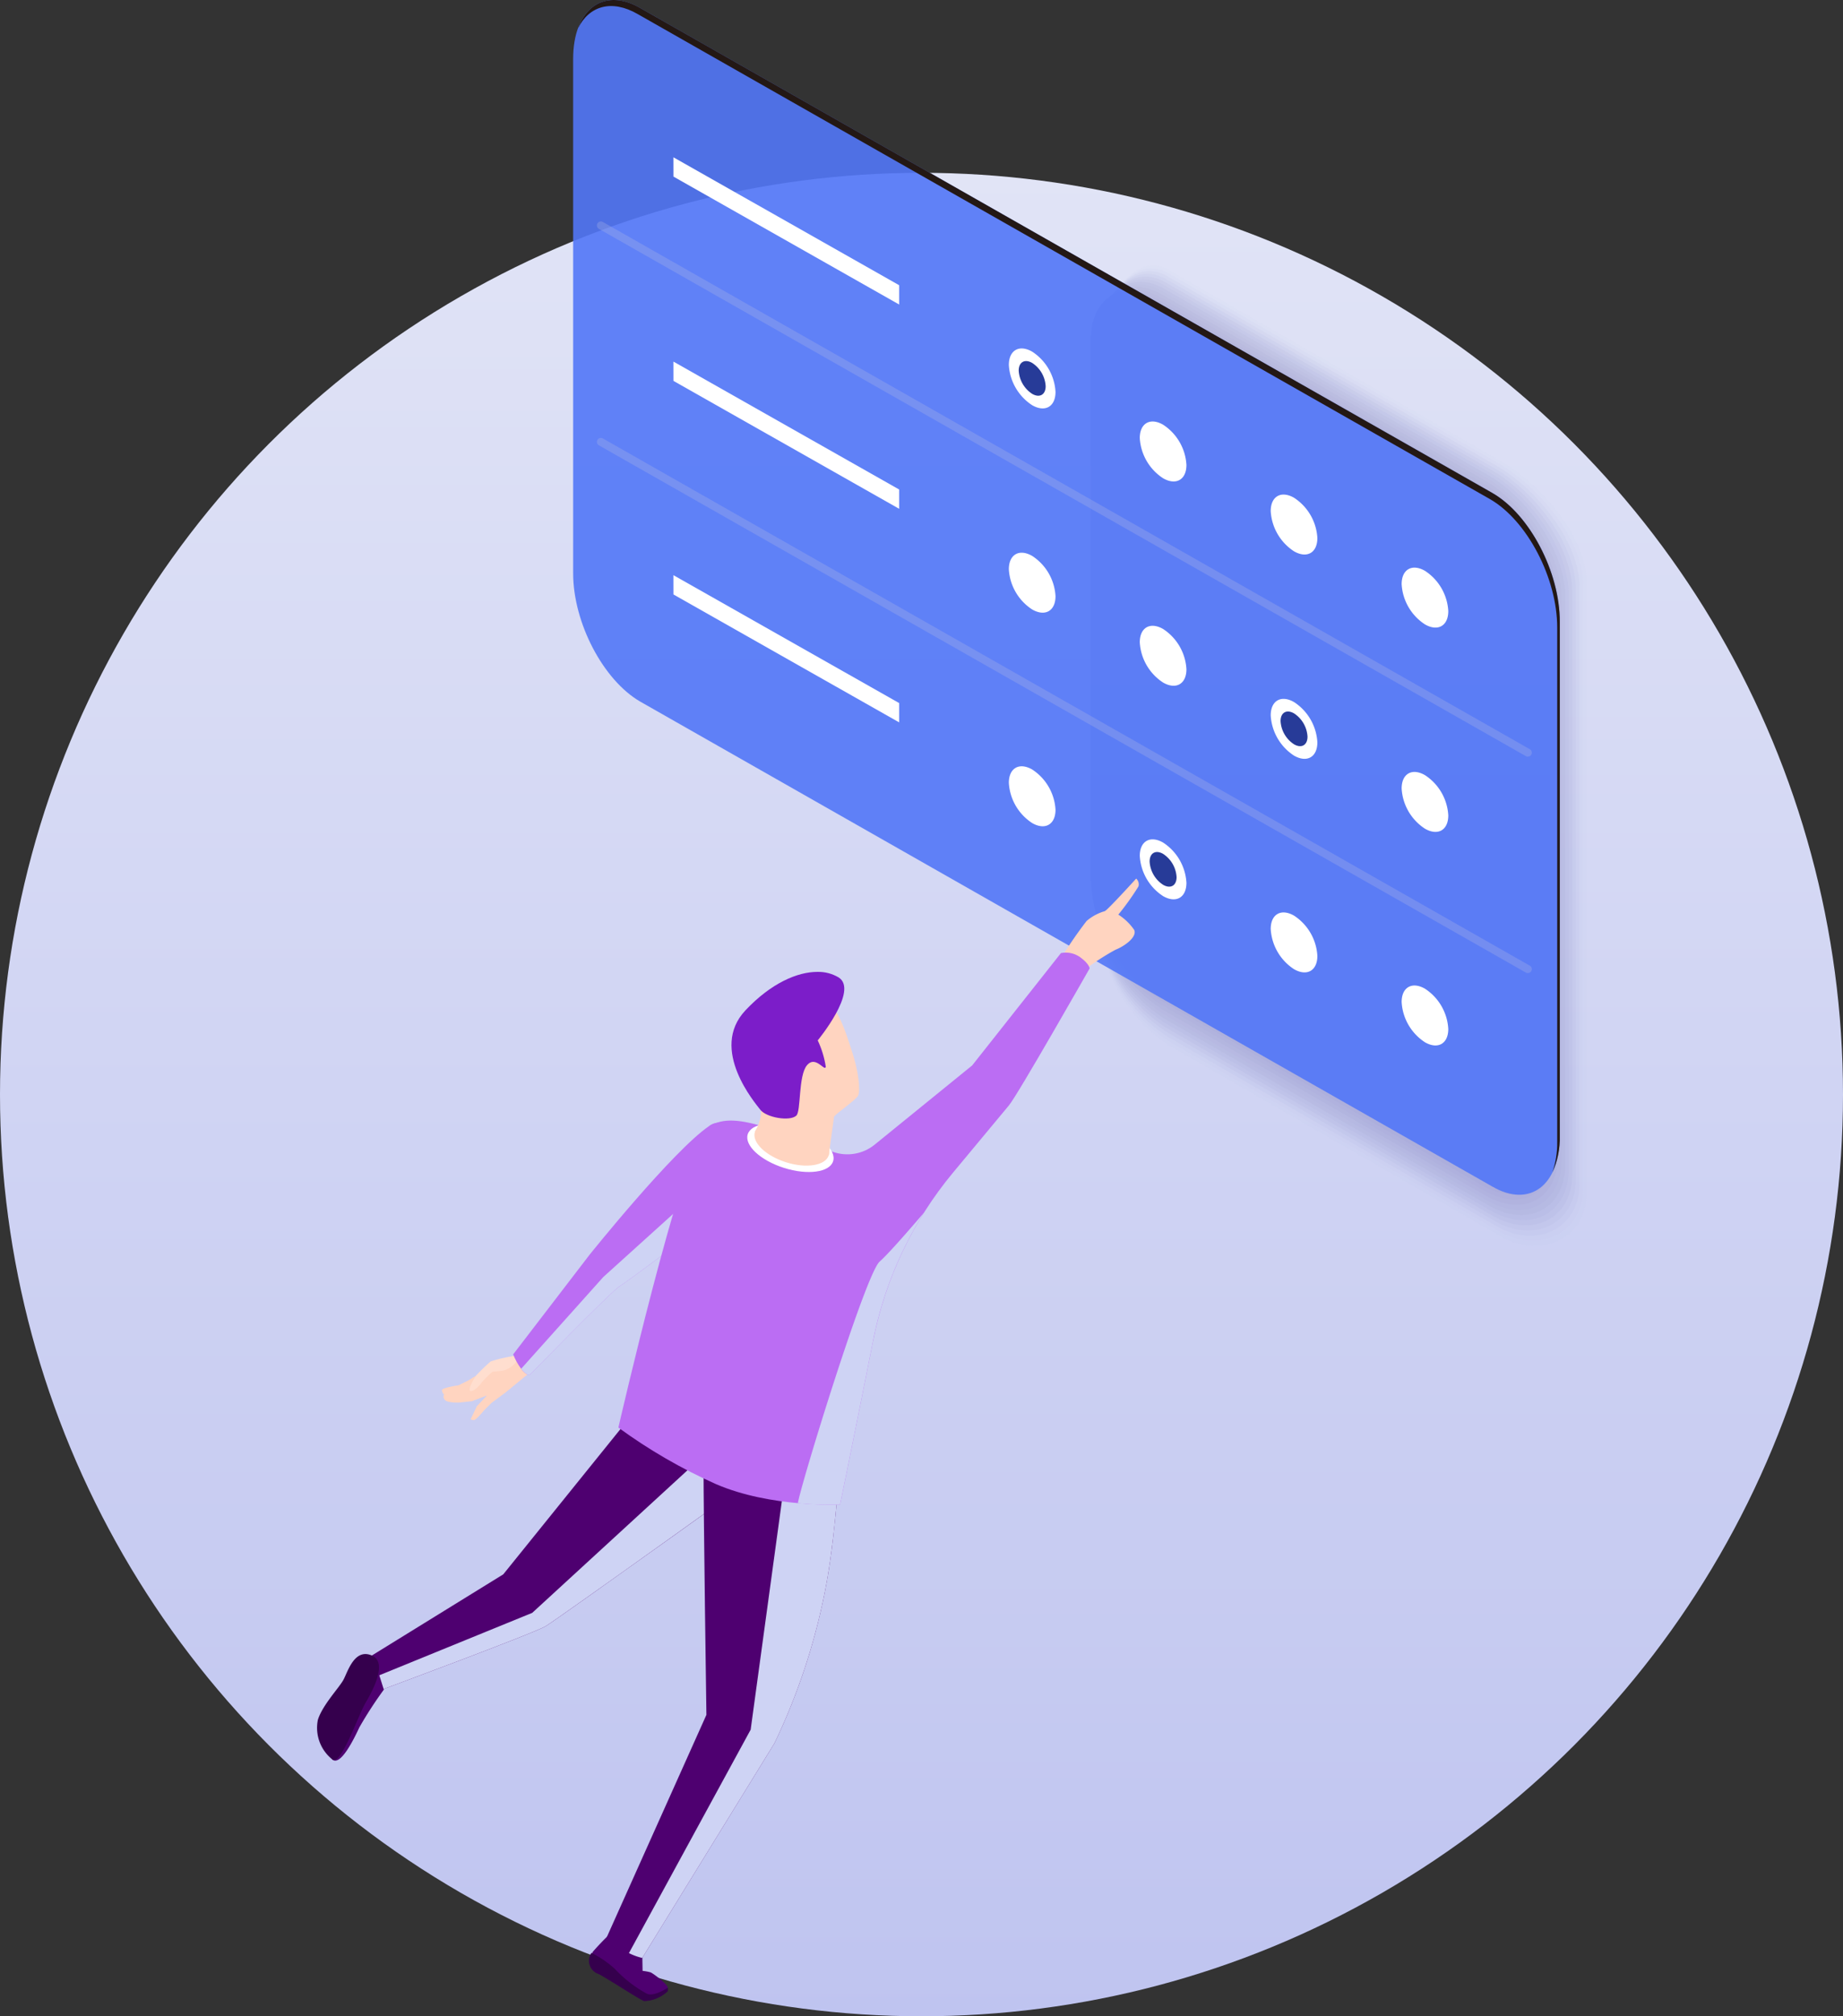 <svg xmlns="http://www.w3.org/2000/svg" xmlns:xlink="http://www.w3.org/1999/xlink" width="160" height="175" viewBox="0 0 160 175">
  <rect x="0" y="0" width="160" height="175" fill="#333333" stroke="none"/>
  <defs>
    <linearGradient id="linear-gradient" x1="0.5" x2="0.5" y2="1" gradientUnits="objectBoundingBox">
      <stop offset="0" stop-color="#e1e4f6"/>
      <stop offset="1" stop-color="#bfc4f0"/>
    </linearGradient>
    <clipPath id="clip-path">
      <rect id="矩形_1916" data-name="矩形 1916" width="110.545" height="173.708" fill="none"/>
    </clipPath>
    <clipPath id="clip-path-3">
      <rect id="矩形_1891" data-name="矩形 1891" width="43.364" height="85.804" fill="none"/>
    </clipPath>
    <clipPath id="clip-path-4">
      <rect id="矩形_1879" data-name="矩形 1879" width="42.626" height="85.804" fill="none"/>
    </clipPath>
    <clipPath id="clip-path-5">
      <rect id="矩形_1880" data-name="矩形 1880" width="42.385" height="85.108" fill="none"/>
    </clipPath>
    <clipPath id="clip-path-6">
      <rect id="矩形_1881" data-name="矩形 1881" width="42.143" height="84.415" fill="none"/>
    </clipPath>
    <clipPath id="clip-path-7">
      <rect id="矩形_1882" data-name="矩形 1882" width="41.902" height="83.724" fill="none"/>
    </clipPath>
    <clipPath id="clip-path-8">
      <rect id="矩形_1883" data-name="矩形 1883" width="41.66" height="83.037" fill="none"/>
    </clipPath>
    <clipPath id="clip-path-9">
      <rect id="矩形_1884" data-name="矩形 1884" width="41.418" height="82.353" fill="none"/>
    </clipPath>
    <clipPath id="clip-path-10">
      <rect id="矩形_1885" data-name="矩形 1885" width="41.176" height="81.674" fill="none"/>
    </clipPath>
    <clipPath id="clip-path-11">
      <rect id="矩形_1886" data-name="矩形 1886" width="40.935" height="80.999" fill="none"/>
    </clipPath>
    <clipPath id="clip-path-12">
      <rect id="矩形_1887" data-name="矩形 1887" width="40.693" height="80.329" fill="none"/>
    </clipPath>
    <clipPath id="clip-path-13">
      <rect id="矩形_1888" data-name="矩形 1888" width="40.452" height="79.667" fill="none"/>
    </clipPath>
    <clipPath id="clip-path-14">
      <rect id="矩形_1889" data-name="矩形 1889" width="40.21" height="79.014" fill="none"/>
    </clipPath>
    <clipPath id="clip-path-15">
      <rect id="矩形_1890" data-name="矩形 1890" width="39.968" height="78.37" fill="none"/>
    </clipPath>
    <clipPath id="clip-path-16">
      <rect id="矩形_1893" data-name="矩形 1893" width="85.656" height="103.699" fill="none"/>
    </clipPath>
    <clipPath id="clip-path-17">
      <path id="路径_2674" data-name="路径 2674" d="M104.206,103,30.214,60.9c-3.221-1.86-5.832-6.848-5.832-11.143V5.109c0-4.294,2.611-6.268,5.832-4.408l73.992,42.1c3.221,1.86,5.832,6.849,5.832,11.143V98.591c0,4.294-2.611,6.268-5.832,4.408" transform="translate(-24.382 0)" fill="none"/>
    </clipPath>
    <linearGradient id="linear-gradient-2" x1="-0.065" y1="1.452" x2="-0.057" y2="1.452" gradientUnits="objectBoundingBox">
      <stop offset="0" stop-color="#b4f759"/>
      <stop offset="0.005" stop-color="#b4f759"/>
      <stop offset="0.106" stop-color="#90ed6e"/>
      <stop offset="0.33" stop-color="#36d5a4"/>
      <stop offset="0.46" stop-color="#00c7c5"/>
      <stop offset="0.717" stop-color="#2c9be0"/>
      <stop offset="0.96" stop-color="#5277f7"/>
      <stop offset="1" stop-color="#5277f7"/>
    </linearGradient>
    <clipPath id="clip-path-18">
      <rect id="矩形_1895" data-name="矩形 1895" width="85.235" height="101.763" fill="none"/>
    </clipPath>
    <clipPath id="clip-path-19">
      <path id="路径_2675" data-name="路径 2675" d="M104.246,42.8,30.254.7C27.8-.718,25.7.095,24.844,2.458c.967-1.951,2.924-2.541,5.185-1.235l73.992,42.1c3.221,1.86,5.832,6.849,5.832,11.143V99.113a7.753,7.753,0,0,1-.422,2.65,7.146,7.146,0,0,0,.646-3.174V53.944c0-4.294-2.611-9.283-5.832-11.143" transform="translate(-24.844 0)" fill="none"/>
    </clipPath>
    <radialGradient id="radial-gradient" cx="0.5" cy="0.503" r="0.458" gradientTransform="matrix(1.202, 0, 0, -1, 0.054, 3.404)" gradientUnits="objectBoundingBox">
      <stop offset="0" stop-color="#fff"/>
      <stop offset="1" stop-color="#231815"/>
    </radialGradient>
    <clipPath id="clip-path-23">
      <rect id="矩形_1899" data-name="矩形 1899" width="81.16" height="46.447" fill="none"/>
    </clipPath>
    <clipPath id="clip-path-25">
      <path id="路径_2698" data-name="路径 2698" d="M35.679,107.038C32.532,109.187,25.311,118.2,25.311,118.2l-6.633,8.648a5.638,5.638,0,0,0,.675,1.231c.426.567.735.578.735.578s7.133-7.308,7.833-7.728c.815-.49,7.257-5.356,7.257-5.356s3.014-8.824,1.2-8.824a1.334,1.334,0,0,0-.7.286" transform="translate(-18.678 -106.752)" fill="none"/>
    </clipPath>
    <linearGradient id="linear-gradient-3" x1="-0.419" y1="2.781" x2="-0.387" y2="2.781" gradientUnits="objectBoundingBox">
      <stop offset="0" stop-color="#5277f7"/>
      <stop offset="0.005" stop-color="#5277f7"/>
      <stop offset="0.344" stop-color="#7070f4"/>
      <stop offset="0.525" stop-color="#836df3"/>
      <stop offset="0.648" stop-color="#8b6df3"/>
      <stop offset="0.848" stop-color="#a46df3"/>
      <stop offset="1" stop-color="#bb6df3"/>
    </linearGradient>
    <clipPath id="clip-path-27">
      <rect id="矩形_1903" data-name="矩形 1903" width="17.095" height="17.524" fill="none"/>
    </clipPath>
    <clipPath id="clip-path-28">
      <path id="路径_2702" data-name="路径 2702" d="M16.644,148.2,5.2,155.266l.75,3s13.294-4.928,14.356-5.553S40.86,138.1,40.86,138.1L29.151,132.7Z" transform="translate(-5.201 -132.702)" fill="none"/>
    </clipPath>
    <linearGradient id="linear-gradient-4" x1="-0.015" y1="1.468" x2="0.006" y2="1.468" gradientUnits="objectBoundingBox">
      <stop offset="0" stop-color="#273b98"/>
      <stop offset="0.005" stop-color="#273b98"/>
      <stop offset="0.219" stop-color="#2e2ca1"/>
      <stop offset="0.399" stop-color="#361cac"/>
      <stop offset="0.797" stop-color="#450a85"/>
      <stop offset="1" stop-color="#4e0070"/>
    </linearGradient>
    <clipPath id="clip-path-30">
      <rect id="矩形_1906" data-name="矩形 1906" width="35.212" height="22.335" fill="none"/>
    </clipPath>
    <clipPath id="clip-path-31">
      <path id="路径_2704" data-name="路径 2704" d="M35.978,138.728c0,4.565.251,21.761.251,21.761l-8.651,19.3a14.506,14.506,0,0,0,1.663,1.236,5.191,5.191,0,0,0,1.417.562l11.476-18.63a54.941,54.941,0,0,0,4.557-14.1c.809-4.482,1.226-11.7,1.226-11.7l-10.689-3.369s-1.251.374-1.251,4.941" transform="translate(-27.578 -133.787)" fill="none"/>
    </clipPath>
    <linearGradient id="linear-gradient-5" x1="-1.21" y1="1.077" x2="-1.166" y2="1.077" xlink:href="#linear-gradient-4"/>
    <clipPath id="clip-path-33">
      <rect id="矩形_1909" data-name="矩形 1909" width="18.416" height="46.014" fill="none"/>
    </clipPath>
    <clipPath id="clip-path-34">
      <path id="路径_2709" data-name="路径 2709" d="M67.1,90.615l-7.7,9.743-8.484,6.891a3.764,3.764,0,0,1-3.609.613l-.022-.007c-4.753-1.626-9.06-4.02-11.124-1.83s-7.479,25.769-7.479,25.769a46.384,46.384,0,0,0,8.46,4.9c4.757,2.065,10.79,1.777,10.79,1.777s1.515-7.4,2.877-14.274a32.672,32.672,0,0,1,6.906-14.508c2.377-2.866,4.592-5.53,4.869-5.855.736-.858,7.009-11.891,7.009-11.891s0-.374-.812-.969a2.123,2.123,0,0,0-1.259-.406,1.827,1.827,0,0,0-.422.044" transform="translate(-28.682 -90.571)" fill="none"/>
    </clipPath>
    <linearGradient id="linear-gradient-6" x1="-0.414" y1="2.011" x2="-0.396" y2="2.011" xlink:href="#linear-gradient-3"/>
    <clipPath id="clip-path-36">
      <path id="路径_2713" data-name="路径 2713" d="M40.649,95.74c-3.192,3.384.885,8.089,1.294,8.629.509.669,2.553,1.037,3.125.506.414-.383.162-3.456.92-4.366.417-.5.843-.271,1.157-.041.256.189.437.376.48.169a8.32,8.32,0,0,0-.7-2.291s3.591-4.352,1.811-5.467A3.454,3.454,0,0,0,46.9,92.4c-1.724,0-4,.954-6.248,3.335" transform="translate(-39.437 -92.405)" fill="none"/>
    </clipPath>
    <linearGradient id="linear-gradient-7" x1="-1.71" y1="5.018" x2="-1.66" y2="5.018" gradientUnits="objectBoundingBox">
      <stop offset="0" stop-color="#45108a"/>
      <stop offset="0.096" stop-color="#45108a"/>
      <stop offset="1" stop-color="#7c1dc9"/>
    </linearGradient>
    <clipPath id="clip-path-38">
      <rect id="矩形_1914" data-name="矩形 1914" width="10.959" height="25.362" fill="none"/>
    </clipPath>
  </defs>
  <g id="组_5504" data-name="组 5504" transform="translate(-769 -4207)">
    <circle id="椭圆_34" data-name="椭圆 34" cx="80" cy="80" r="80" transform="translate(769 4222)" fill="url(#linear-gradient)"/>
    <g id="组_4389" data-name="组 4389" transform="translate(796.5 4207)">
      <g id="组_4388" data-name="组 4388" clip-path="url(#clip-path)">
        <g id="组_4343" data-name="组 4343">
          <g id="组_4342" data-name="组 4342" clip-path="url(#clip-path)">
            <g id="组_4331" data-name="组 4331" transform="translate(67.181 22.793)" opacity="0.3" style="mix-blend-mode: multiply;isolation: isolate">
              <g id="组_4330" data-name="组 4330">
                <g id="组_4329" data-name="组 4329" clip-path="url(#clip-path-3)">
                  <g id="组_4295" data-name="组 4295" transform="translate(0.738)" opacity="0">
                    <g id="组_4294" data-name="组 4294">
                      <g id="组_4293" data-name="组 4293" clip-path="url(#clip-path-4)">
                        <path id="路径_2662" data-name="路径 2662" d="M80.59,25.367c-3.42-1.975-6.191,3.792-6.191,7.716V82.661a13.644,13.644,0,0,0,6.191,10.68l28.873,16.621c3.42,1.975,7.562.177,7.562-3.747V52.451c0-3.924-4.142-8.488-7.562-10.463Z" transform="translate(-74.399 -24.967)" fill="#afb6e5"/>
                      </g>
                    </g>
                  </g>
                  <g id="组_4298" data-name="组 4298" transform="translate(0.671 0.246)" opacity="0.091">
                    <g id="组_4297" data-name="组 4297">
                      <g id="组_4296" data-name="组 4296" clip-path="url(#clip-path-5)">
                        <path id="路径_2663" data-name="路径 2663" d="M80.509,25.658c-3.415-1.972-6.184,3.412-6.184,7.332V82.306a13.627,13.627,0,0,0,6.184,10.666l28.771,16.563c3.415,1.972,7.429.2,7.429-3.723V52.69c0-3.919-4.014-8.5-7.429-10.469Z" transform="translate(-74.325 -25.237)" fill="#a7addf"/>
                      </g>
                    </g>
                  </g>
                  <g id="组_4301" data-name="组 4301" transform="translate(0.604 0.491)" opacity="0.182">
                    <g id="组_4300" data-name="组 4300">
                      <g id="组_4299" data-name="组 4299" clip-path="url(#clip-path-6)">
                        <path id="路径_2664" data-name="路径 2664" d="M80.428,25.948c-3.411-1.969-6.176,3.032-6.176,6.946V81.949A13.608,13.608,0,0,0,80.428,92.6l28.67,16.5c3.411,1.969,7.3.215,7.3-3.7V52.927c0-3.914-3.886-8.506-7.3-10.475Z" transform="translate(-74.252 -25.505)" fill="#a0a5d9"/>
                      </g>
                    </g>
                  </g>
                  <g id="组_4304" data-name="组 4304" transform="translate(0.537 0.733)" opacity="0.273">
                    <g id="组_4303" data-name="组 4303">
                      <g id="组_4302" data-name="组 4302" clip-path="url(#clip-path-7)">
                        <path id="路径_2665" data-name="路径 2665" d="M80.347,26.238c-3.407-1.967-6.169,2.652-6.169,6.561v48.8a13.591,13.591,0,0,0,6.169,10.639l28.569,16.445c3.406,1.967,7.165.235,7.165-3.674V53.166c0-3.909-3.758-8.515-7.165-10.482Z" transform="translate(-74.178 -25.77)" fill="#989cd3"/>
                      </g>
                    </g>
                  </g>
                  <g id="组_4307" data-name="组 4307" transform="translate(0.47 0.971)" opacity="0.364">
                    <g id="组_4306" data-name="组 4306">
                      <g id="组_4305" data-name="组 4305" clip-path="url(#clip-path-8)">
                        <path id="路径_2666" data-name="路径 2666" d="M80.265,26.528c-3.4-1.965-6.16,2.272-6.16,6.176V81.238a13.573,13.573,0,0,0,6.16,10.625l28.466,16.387c3.4,1.965,7.033.254,7.033-3.65V53.4c0-3.9-3.631-8.523-7.033-10.488Z" transform="translate(-74.105 -26.031)" fill="#9094cd"/>
                      </g>
                    </g>
                  </g>
                  <g id="组_4310" data-name="组 4310" transform="translate(0.402 1.207)" opacity="0.455">
                    <g id="组_4309" data-name="组 4309">
                      <g id="组_4308" data-name="组 4308" clip-path="url(#clip-path-9)">
                        <path id="路径_2667" data-name="路径 2667" d="M80.184,26.818c-3.4-1.962-6.153,1.892-6.153,5.792V80.881a13.559,13.559,0,0,0,6.153,10.613l28.365,16.327c3.4,1.962,6.9.273,6.9-3.626V53.64c0-3.9-3.5-8.532-6.9-10.495Z" transform="translate(-74.031 -26.289)" fill="#898bc7"/>
                      </g>
                    </g>
                  </g>
                  <g id="组_4313" data-name="组 4313" transform="translate(0.335 1.438)" opacity="0.545">
                    <g id="组_4312" data-name="组 4312">
                      <g id="组_4311" data-name="组 4311" clip-path="url(#clip-path-10)">
                        <path id="路径_2668" data-name="路径 2668" d="M80.1,27.106c-3.393-1.959-6.145,1.512-6.145,5.406V80.523a13.54,13.54,0,0,0,6.145,10.6l28.264,16.269c3.394,1.959,6.768.292,6.768-3.6V53.876c0-3.894-3.374-8.541-6.768-10.5Z" transform="translate(-73.958 -26.542)" fill="#8183c1"/>
                      </g>
                    </g>
                  </g>
                  <g id="组_4316" data-name="组 4316" transform="translate(0.268 1.664)" opacity="0.636">
                    <g id="组_4315" data-name="组 4315">
                      <g id="组_4314" data-name="组 4314" clip-path="url(#clip-path-11)">
                        <path id="路径_2669" data-name="路径 2669" d="M80.022,27.4c-3.39-1.957-6.137,1.132-6.137,5.021v47.75a13.52,13.52,0,0,0,6.137,10.585l28.162,16.211c3.39,1.957,6.635.311,6.635-3.578V54.113c0-3.89-3.245-8.55-6.635-10.507Z" transform="translate(-73.884 -26.79)" fill="#7a7abb"/>
                      </g>
                    </g>
                  </g>
                  <g id="组_4319" data-name="组 4319" transform="translate(0.201 1.885)" opacity="0.727">
                    <g id="组_4318" data-name="组 4318">
                      <g id="组_4317" data-name="组 4317" clip-path="url(#clip-path-12)">
                        <path id="路径_2670" data-name="路径 2670" d="M79.94,27.683c-3.385-1.955-6.129.752-6.129,4.636V79.807A13.507,13.507,0,0,0,79.94,90.38L108,106.531c3.385,1.955,6.5.33,6.5-3.553V54.347c0-3.884-3.118-8.559-6.5-10.513Z" transform="translate(-73.811 -27.032)" fill="#7272b5"/>
                      </g>
                    </g>
                  </g>
                  <g id="组_4322" data-name="组 4322" transform="translate(0.134 2.099)" opacity="0.818">
                    <g id="组_4321" data-name="组 4321">
                      <g id="组_4320" data-name="组 4320" clip-path="url(#clip-path-13)">
                        <path id="路径_2671" data-name="路径 2671" d="M79.859,27.971c-3.381-1.952-6.121.372-6.121,4.251V79.449a13.488,13.488,0,0,0,6.121,10.559l27.96,16.093c3.381,1.952,6.37.351,6.37-3.529V54.583c0-3.88-2.99-8.568-6.37-10.519Z" transform="translate(-73.737 -27.266)" fill="#6a69af"/>
                      </g>
                    </g>
                  </g>
                  <g id="组_4325" data-name="组 4325" transform="translate(0.067 2.303)" opacity="0.909">
                    <g id="组_4324" data-name="组 4324">
                      <g id="组_4323" data-name="组 4323" clip-path="url(#clip-path-14)">
                        <path id="路径_2672" data-name="路径 2672" d="M79.778,28.257c-3.377-1.949-6.114-.008-6.114,3.866V79.09a13.471,13.471,0,0,0,6.114,10.545l27.858,16.033c3.376,1.95,6.238.37,6.238-3.506V54.816c0-3.874-2.862-8.576-6.238-10.525Z" transform="translate(-73.664 -27.49)" fill="#6361a9"/>
                      </g>
                    </g>
                  </g>
                  <g id="组_4328" data-name="组 4328" transform="translate(0 2.499)">
                    <g id="组_4327" data-name="组 4327">
                      <g id="组_4326" data-name="组 4326" clip-path="url(#clip-path-15)">
                        <path id="路径_2673" data-name="路径 2673" d="M79.7,28.543c-3.372-1.947-6.106-.388-6.106,3.481V78.729A13.454,13.454,0,0,0,79.7,89.261l27.756,15.975c3.372,1.947,6.106.389,6.106-3.481V55.05a13.456,13.456,0,0,0-6.106-10.532Z" transform="translate(-73.59 -27.704)" fill="#5b58a3"/>
                      </g>
                    </g>
                  </g>
                </g>
              </g>
            </g>
            <g id="组_4336" data-name="组 4336" transform="translate(22.258)" opacity="0.9">
              <g id="组_4335" data-name="组 4335">
                <g id="组_4334" data-name="组 4334" clip-path="url(#clip-path-16)">
                  <g id="组_4333" data-name="组 4333" transform="translate(0 0)">
                    <g id="组_4332" data-name="组 4332" clip-path="url(#clip-path-17)">
                      <rect id="矩形_1892" data-name="矩形 1892" width="115.219" height="127.945" transform="translate(-32.305 9.822) rotate(-18.774)" fill="url(#linear-gradient-2)"/>
                    </g>
                  </g>
                </g>
              </g>
            </g>
            <g id="组_4341" data-name="组 4341" transform="translate(22.68)" style="mix-blend-mode: color-dodge;isolation: isolate">
              <g id="组_4340" data-name="组 4340">
                <g id="组_4339" data-name="组 4339" clip-path="url(#clip-path-18)">
                  <g id="组_4338" data-name="组 4338" transform="translate(0 0)">
                    <g id="组_4337" data-name="组 4337" clip-path="url(#clip-path-19)">
                      <rect id="矩形_1894" data-name="矩形 1894" width="85.234" height="102.481" transform="translate(0 -0.718)" fill="url(#radial-gradient)"/>
                    </g>
                  </g>
                </g>
              </g>
            </g>
          </g>
        </g>
        <path id="路径_2676" data-name="路径 2676" d="M33.922,16.631l19.591,11.1,0-1.675-19.594-11.1Z" transform="translate(-2.954 -1.302)" fill="#fff"/>
        <g id="组_4345" data-name="组 4345">
          <g id="组_4344" data-name="组 4344" clip-path="url(#clip-path)">
            <path id="路径_2677" data-name="路径 2677" d="M69.866,36.9c0,1.284-.907,1.8-2.025,1.155a4.465,4.465,0,0,1-2.026-3.493c0-1.284.907-1.8,2.026-1.155A4.465,4.465,0,0,1,69.866,36.9" transform="translate(-5.732 -2.885)" fill="#fff"/>
            <path id="路径_2678" data-name="路径 2678" d="M82.316,43.845c0,1.284-.907,1.8-2.025,1.155a4.463,4.463,0,0,1-2.025-3.493c0-1.284.907-1.8,2.025-1.155a4.463,4.463,0,0,1,2.025,3.493" transform="translate(-6.816 -3.49)" fill="#fff"/>
            <path id="路径_2679" data-name="路径 2679" d="M94.767,50.791c0,1.284-.907,1.8-2.025,1.155a4.464,4.464,0,0,1-2.025-3.493c0-1.284.907-1.8,2.025-1.155a4.463,4.463,0,0,1,2.025,3.493" transform="translate(-7.9 -4.095)" fill="#fff"/>
            <path id="路径_2680" data-name="路径 2680" d="M107.218,57.738c0,1.284-.907,1.8-2.025,1.155a4.463,4.463,0,0,1-2.025-3.493c0-1.284.907-1.8,2.025-1.155a4.463,4.463,0,0,1,2.025,3.493" transform="translate(-8.985 -4.7)" fill="#fff"/>
          </g>
        </g>
        <path id="路径_2681" data-name="路径 2681" d="M33.922,36.054l19.591,11.1,0-1.675-19.594-11.1Z" transform="translate(-2.954 -2.994)" fill="#fff"/>
        <g id="组_4347" data-name="组 4347">
          <g id="组_4346" data-name="组 4346" clip-path="url(#clip-path)">
            <path id="路径_2682" data-name="路径 2682" d="M69.866,56.321c0,1.284-.907,1.8-2.025,1.154a4.462,4.462,0,0,1-2.026-3.492c0-1.284.907-1.8,2.026-1.155a4.465,4.465,0,0,1,2.025,3.493" transform="translate(-5.732 -4.577)" fill="#fff"/>
            <path id="路径_2683" data-name="路径 2683" d="M82.316,63.268c0,1.284-.907,1.8-2.025,1.155a4.463,4.463,0,0,1-2.025-3.493c0-1.284.907-1.8,2.025-1.155a4.463,4.463,0,0,1,2.025,3.493" transform="translate(-6.816 -5.182)" fill="#fff"/>
            <path id="路径_2684" data-name="路径 2684" d="M94.767,70.215c0,1.284-.907,1.8-2.025,1.155a4.463,4.463,0,0,1-2.025-3.493c0-1.284.907-1.8,2.025-1.155a4.463,4.463,0,0,1,2.025,3.493" transform="translate(-7.9 -5.786)" fill="#fff"/>
            <path id="路径_2685" data-name="路径 2685" d="M107.218,77.162c0,1.284-.907,1.8-2.025,1.155a4.464,4.464,0,0,1-2.025-3.493c0-1.284.907-1.8,2.025-1.155a4.463,4.463,0,0,1,2.025,3.493" transform="translate(-8.985 -6.391)" fill="#fff"/>
          </g>
        </g>
        <path id="路径_2686" data-name="路径 2686" d="M33.922,56.359l19.591,11.1,0-1.675-19.594-11.1Z" transform="translate(-2.954 -4.762)" fill="#fff"/>
        <g id="组_4355" data-name="组 4355">
          <g id="组_4354" data-name="组 4354" clip-path="url(#clip-path)">
            <path id="路径_2687" data-name="路径 2687" d="M69.866,76.626c0,1.284-.907,1.8-2.025,1.155a4.465,4.465,0,0,1-2.026-3.493c0-1.284.907-1.8,2.026-1.155a4.465,4.465,0,0,1,2.025,3.493" transform="translate(-5.732 -6.345)" fill="#fff"/>
            <path id="路径_2688" data-name="路径 2688" d="M82.316,83.573c0,1.284-.907,1.8-2.025,1.155a4.463,4.463,0,0,1-2.025-3.493c0-1.284.907-1.8,2.025-1.155a4.463,4.463,0,0,1,2.025,3.493" transform="translate(-6.816 -6.95)" fill="#fff"/>
            <path id="路径_2689" data-name="路径 2689" d="M94.767,90.52c0,1.284-.907,1.8-2.025,1.155a4.463,4.463,0,0,1-2.025-3.493c0-1.284.907-1.8,2.025-1.155a4.463,4.463,0,0,1,2.025,3.493" transform="translate(-7.9 -7.555)" fill="#fff"/>
            <path id="路径_2690" data-name="路径 2690" d="M107.218,97.467c0,1.284-.907,1.8-2.025,1.155a4.464,4.464,0,0,1-2.025-3.493c0-1.284.907-1.8,2.025-1.155a4.463,4.463,0,0,1,2.025,3.493" transform="translate(-8.985 -8.16)" fill="#fff"/>
            <g id="组_4350" data-name="组 4350" transform="translate(24.324 19.227)" opacity="0.3" style="mix-blend-mode: multiply;isolation: isolate">
              <g id="组_4349" data-name="组 4349">
                <g id="组_4348" data-name="组 4348" clip-path="url(#clip-path-23)">
                  <path id="路径_2691" data-name="路径 2691" d="M107.461,67.508a.347.347,0,0,1-.17-.045L26.817,21.7a.343.343,0,0,1,.339-.6l80.475,45.762a.342.342,0,0,1-.17.64" transform="translate(-26.645 -21.061)" fill="#afb6e5"/>
                </g>
              </g>
            </g>
            <g id="组_4353" data-name="组 4353" transform="translate(24.324 38.012)" opacity="0.3" style="mix-blend-mode: multiply;isolation: isolate">
              <g id="组_4352" data-name="组 4352">
                <g id="组_4351" data-name="组 4351" clip-path="url(#clip-path-23)">
                  <path id="路径_2692" data-name="路径 2692" d="M107.461,88.085a.347.347,0,0,1-.17-.045L26.817,42.279a.343.343,0,0,1,.339-.6l80.475,45.762a.342.342,0,0,1-.17.64" transform="translate(-26.645 -41.638)" fill="#afb6e5"/>
                </g>
              </g>
            </g>
            <path id="路径_2693" data-name="路径 2693" d="M69.092,36.509c0,.741-.524,1.04-1.169.666a2.575,2.575,0,0,1-1.17-2.018c0-.741.524-1.039,1.17-.666a2.579,2.579,0,0,1,1.169,2.018" transform="translate(-5.813 -2.99)" fill="#273b98"/>
            <path id="路径_2694" data-name="路径 2694" d="M93.993,69.826c0,.741-.524,1.04-1.169.666a2.574,2.574,0,0,1-1.169-2.017c0-.741.523-1.04,1.169-.667a2.579,2.579,0,0,1,1.169,2.018" transform="translate(-7.982 -5.891)" fill="#273b98"/>
            <path id="路径_2695" data-name="路径 2695" d="M81.543,83.184c0,.741-.525,1.04-1.17.666a2.576,2.576,0,0,1-1.17-2.018c0-.74.524-1.039,1.17-.666a2.58,2.58,0,0,1,1.17,2.018" transform="translate(-6.898 -7.055)" fill="#273b98"/>
            <path id="路径_2696" data-name="路径 2696" d="M19.522,130.386l-2.1,1.727-1.216.9-.655.657s-.689.84-.873.833a.692.692,0,0,1-.286-.064l.542-1.135.876-.938-1.306.5-1.125.119s-1,.037-1.222-.234-.062-.449-.062-.449a.629.629,0,0,1-.194-.4c.008-.209,1.432-.414,1.432-.414l.847-.417,2.365-1.432,2.2-.463Z" transform="translate(-1.037 -11.25)" fill="#ffd4c0"/>
            <path id="路径_2697" data-name="路径 2697" d="M18.864,128.854a12.554,12.554,0,0,0-2.495.53,15.155,15.155,0,0,0-1.255,1.211s-.724,1.075-.55,1.318.885-.465.97-.645a9.577,9.577,0,0,1,.983-.986l.657-.062a1.96,1.96,0,0,0,1.689-1.367" transform="translate(-1.266 -11.222)" fill="#ffdecf"/>
          </g>
        </g>
        <g id="组_4357" data-name="组 4357" transform="translate(17.051 97.455)">
          <g id="组_4356" data-name="组 4356" clip-path="url(#clip-path-25)">
            <rect id="矩形_1902" data-name="矩形 1902" width="29.179" height="28.632" transform="matrix(0.584, -0.812, 0.812, 0.584, -10.384, 14.44)" fill="url(#linear-gradient-3)"/>
          </g>
        </g>
        <g id="组_4362" data-name="组 4362">
          <g id="组_4361" data-name="组 4361" clip-path="url(#clip-path)">
            <g id="组_4360" data-name="组 4360" transform="translate(17.742 101.839)" style="mix-blend-mode: multiply;isolation: isolate">
              <g id="组_4359" data-name="组 4359">
                <g id="组_4358" data-name="组 4358" clip-path="url(#clip-path-27)">
                  <path id="路径_2699" data-name="路径 2699" d="M36.529,111.555l-9.958,8.994-7.137,7.969c.417.545.72.561.72.561s7.133-7.309,7.832-7.728c.816-.49,7.257-5.357,7.257-5.357s.759-2.225,1.286-4.439" transform="translate(-19.434 -111.555)" fill="#ced3f4"/>
                </g>
              </g>
            </g>
            <path id="路径_2700" data-name="路径 2700" d="M30.719,189.318c.7.05,2.028-.487,2.028-.8s-1.283-1.257-1.488-1.335a4.121,4.121,0,0,0-.694-.128l-.026-1.515s-.949-.667-1.489-1.1a9.391,9.391,0,0,0-1.129-.77,22.543,22.543,0,0,0-1.669,1.72c-.282.411.283,1.207,1.438,1.822s2.669,2.08,3.029,2.105" transform="translate(-2.28 -15.995)" fill="#4e0070"/>
            <path id="路径_2701" data-name="路径 2701" d="M26.1,185.667a1.2,1.2,0,0,0,.591,1.822c.821.411,3.491,2.182,3.978,2.362A3.1,3.1,0,0,0,32.719,189c.051-.231,0-.308,0-.308s-1.13.77-1.772.539a11.085,11.085,0,0,1-2.824-2.182,9.123,9.123,0,0,0-2.028-1.386" transform="translate(-2.252 -16.169)" fill="#35004d"/>
          </g>
        </g>
        <g id="组_4364" data-name="组 4364" transform="translate(4.748 121.145)">
          <g id="组_4363" data-name="组 4363" clip-path="url(#clip-path-28)">
            <rect id="矩形_1905" data-name="矩形 1905" width="43.852" height="41.053" transform="translate(-11.8 7.867) rotate(-33.69)" fill="url(#linear-gradient-4)"/>
          </g>
        </g>
        <g id="组_4369" data-name="组 4369">
          <g id="组_4368" data-name="组 4368" clip-path="url(#clip-path)">
            <g id="组_4367" data-name="组 4367" transform="translate(5.195 124.377)" style="mix-blend-mode: multiply;isolation: isolate">
              <g id="组_4366" data-name="组 4366">
                <g id="组_4365" data-name="组 4365" clip-path="url(#clip-path-30)">
                  <path id="路径_2703" data-name="路径 2703" d="M19.2,151.851l-13.51,5.513.3,1.212s13.293-4.928,14.356-5.554S40.9,138.4,40.9,138.4l-4.694-2.163Z" transform="translate(-5.691 -136.242)" fill="#ced3f4"/>
                </g>
              </g>
            </g>
          </g>
        </g>
        <g id="组_4371" data-name="组 4371" transform="translate(25.176 122.136)">
          <g id="组_4370" data-name="组 4370" clip-path="url(#clip-path-31)">
            <rect id="矩形_1908" data-name="矩形 1908" width="20.673" height="47.942" transform="matrix(1, -0.007, 0.007, 1, -0.334, 0.002)" fill="url(#linear-gradient-5)"/>
          </g>
        </g>
        <g id="组_4376" data-name="组 4376">
          <g id="组_4375" data-name="组 4375" clip-path="url(#clip-path)">
            <path id="路径_2705" data-name="路径 2705" d="M5.947,160.373a34.457,34.457,0,0,0-2.125,3.275c-.442.945-1.588,3.325-2.313,2.814s3.552-8.892,3.552-8.892Z" transform="translate(-0.124 -13.722)" fill="#4e0070"/>
            <path id="路径_2706" data-name="路径 2706" d="M4.817,157.4c1.326.605.066,3-.569,4.066s-2.1,5.379-2.864,4.964a3.5,3.5,0,0,1-1.29-3.454c.393-1.29,1.859-2.8,2.23-3.5s.962-2.776,2.492-2.077" transform="translate(0 -13.696)" fill="#35004d"/>
            <g id="组_4374" data-name="组 4374" transform="translate(27.101 123.923)" style="mix-blend-mode: multiply;isolation: isolate">
              <g id="组_4373" data-name="组 4373">
                <g id="组_4372" data-name="组 4372" clip-path="url(#clip-path-33)">
                  <path id="路径_2707" data-name="路径 2707" d="M43.278,139.792l-3.024,22.152L29.686,181.338a5.158,5.158,0,0,0,1.155.421l11.477-18.63a54.983,54.983,0,0,0,4.557-14.1c.809-4.482,1.226-11.7,1.226-11.7l-5.018-1.582Z" transform="translate(-29.686 -135.744)" fill="#ced3f4"/>
                </g>
              </g>
            </g>
            <path id="路径_2708" data-name="路径 2708" d="M70.61,90.683l2.026.9a20.592,20.592,0,0,1,2.851-1.875c.825-.325,1.9-1.126,1.625-1.726a4.794,4.794,0,0,0-1.375-1.325,22.957,22.957,0,0,0,1.75-2.451.668.668,0,0,0-.2-.676s-2.5,2.752-2.726,2.826a4.281,4.281,0,0,0-1.576.85,36.986,36.986,0,0,0-2.375,3.476" transform="translate(-6.149 -7.274)" fill="#ffd4c0"/>
          </g>
        </g>
        <g id="组_4378" data-name="组 4378" transform="translate(26.184 82.683)">
          <g id="组_4377" data-name="组 4377" clip-path="url(#clip-path-34)">
            <rect id="矩形_1911" data-name="矩形 1911" width="51.014" height="44.279" transform="translate(-3.466 47.939) rotate(-85.865)" fill="url(#linear-gradient-6)"/>
          </g>
        </g>
        <g id="组_4380" data-name="组 4380">
          <g id="组_4379" data-name="组 4379" clip-path="url(#clip-path)">
            <path id="路径_2710" data-name="路径 2710" d="M48.39,110.092c-.3.965-2.211,1.224-4.258.578s-3.458-1.954-3.153-2.919,2.211-1.224,4.258-.578,3.458,1.954,3.153,2.919" transform="translate(-3.565 -9.302)" fill="#fff"/>
            <path id="路径_2711" data-name="路径 2711" d="M48.07,109.562c-.282.893-1.945,1.163-3.716.6s-2.977-1.736-2.695-2.628,1.945-1.163,3.716-.6,2.977,1.735,2.695,2.628" transform="translate(-3.624 -9.287)" fill="#ffd4c0"/>
            <path id="路径_2712" data-name="路径 2712" d="M48.363,105.1l-.462,3.364-6.411-2.025s.844-1.418.421-2.312-5.08-4.977.43-8.869,6.924,2.3,7.537,4.061.8,3.576.565,3.976-1.807,1.458-2.08,1.806" transform="translate(-3.455 -8.186)" fill="#ffd4c0"/>
          </g>
        </g>
        <g id="组_4382" data-name="组 4382" transform="translate(36.003 84.358)">
          <g id="组_4381" data-name="组 4381" clip-path="url(#clip-path-36)">
            <rect id="矩形_1913" data-name="矩形 1913" width="18.349" height="18.341" transform="translate(-8.363 5.268) rotate(-39.536)" fill="url(#linear-gradient-7)"/>
          </g>
        </g>
        <g id="组_4387" data-name="组 4387">
          <g id="组_4386" data-name="组 4386" clip-path="url(#clip-path)">
            <g id="组_4385" data-name="组 4385" transform="translate(41.772 105.237)" style="mix-blend-mode: multiply;isolation: isolate">
              <g id="组_4384" data-name="组 4384">
                <g id="组_4383" data-name="组 4383" clip-path="url(#clip-path-38)">
                  <path id="路径_2714" data-name="路径 2714" d="M52.852,119.537c-1.226,1.063-6.865,19.414-7.1,20.97a29.679,29.679,0,0,0,3.662.12s1.515-7.4,2.877-14.275a32.637,32.637,0,0,1,4.42-11.075c-1.388,1.624-3.161,3.652-3.863,4.261" transform="translate(-45.757 -115.276)" fill="#ced3f4"/>
                </g>
              </g>
            </g>
          </g>
        </g>
      </g>
    </g>
  </g>
</svg>
